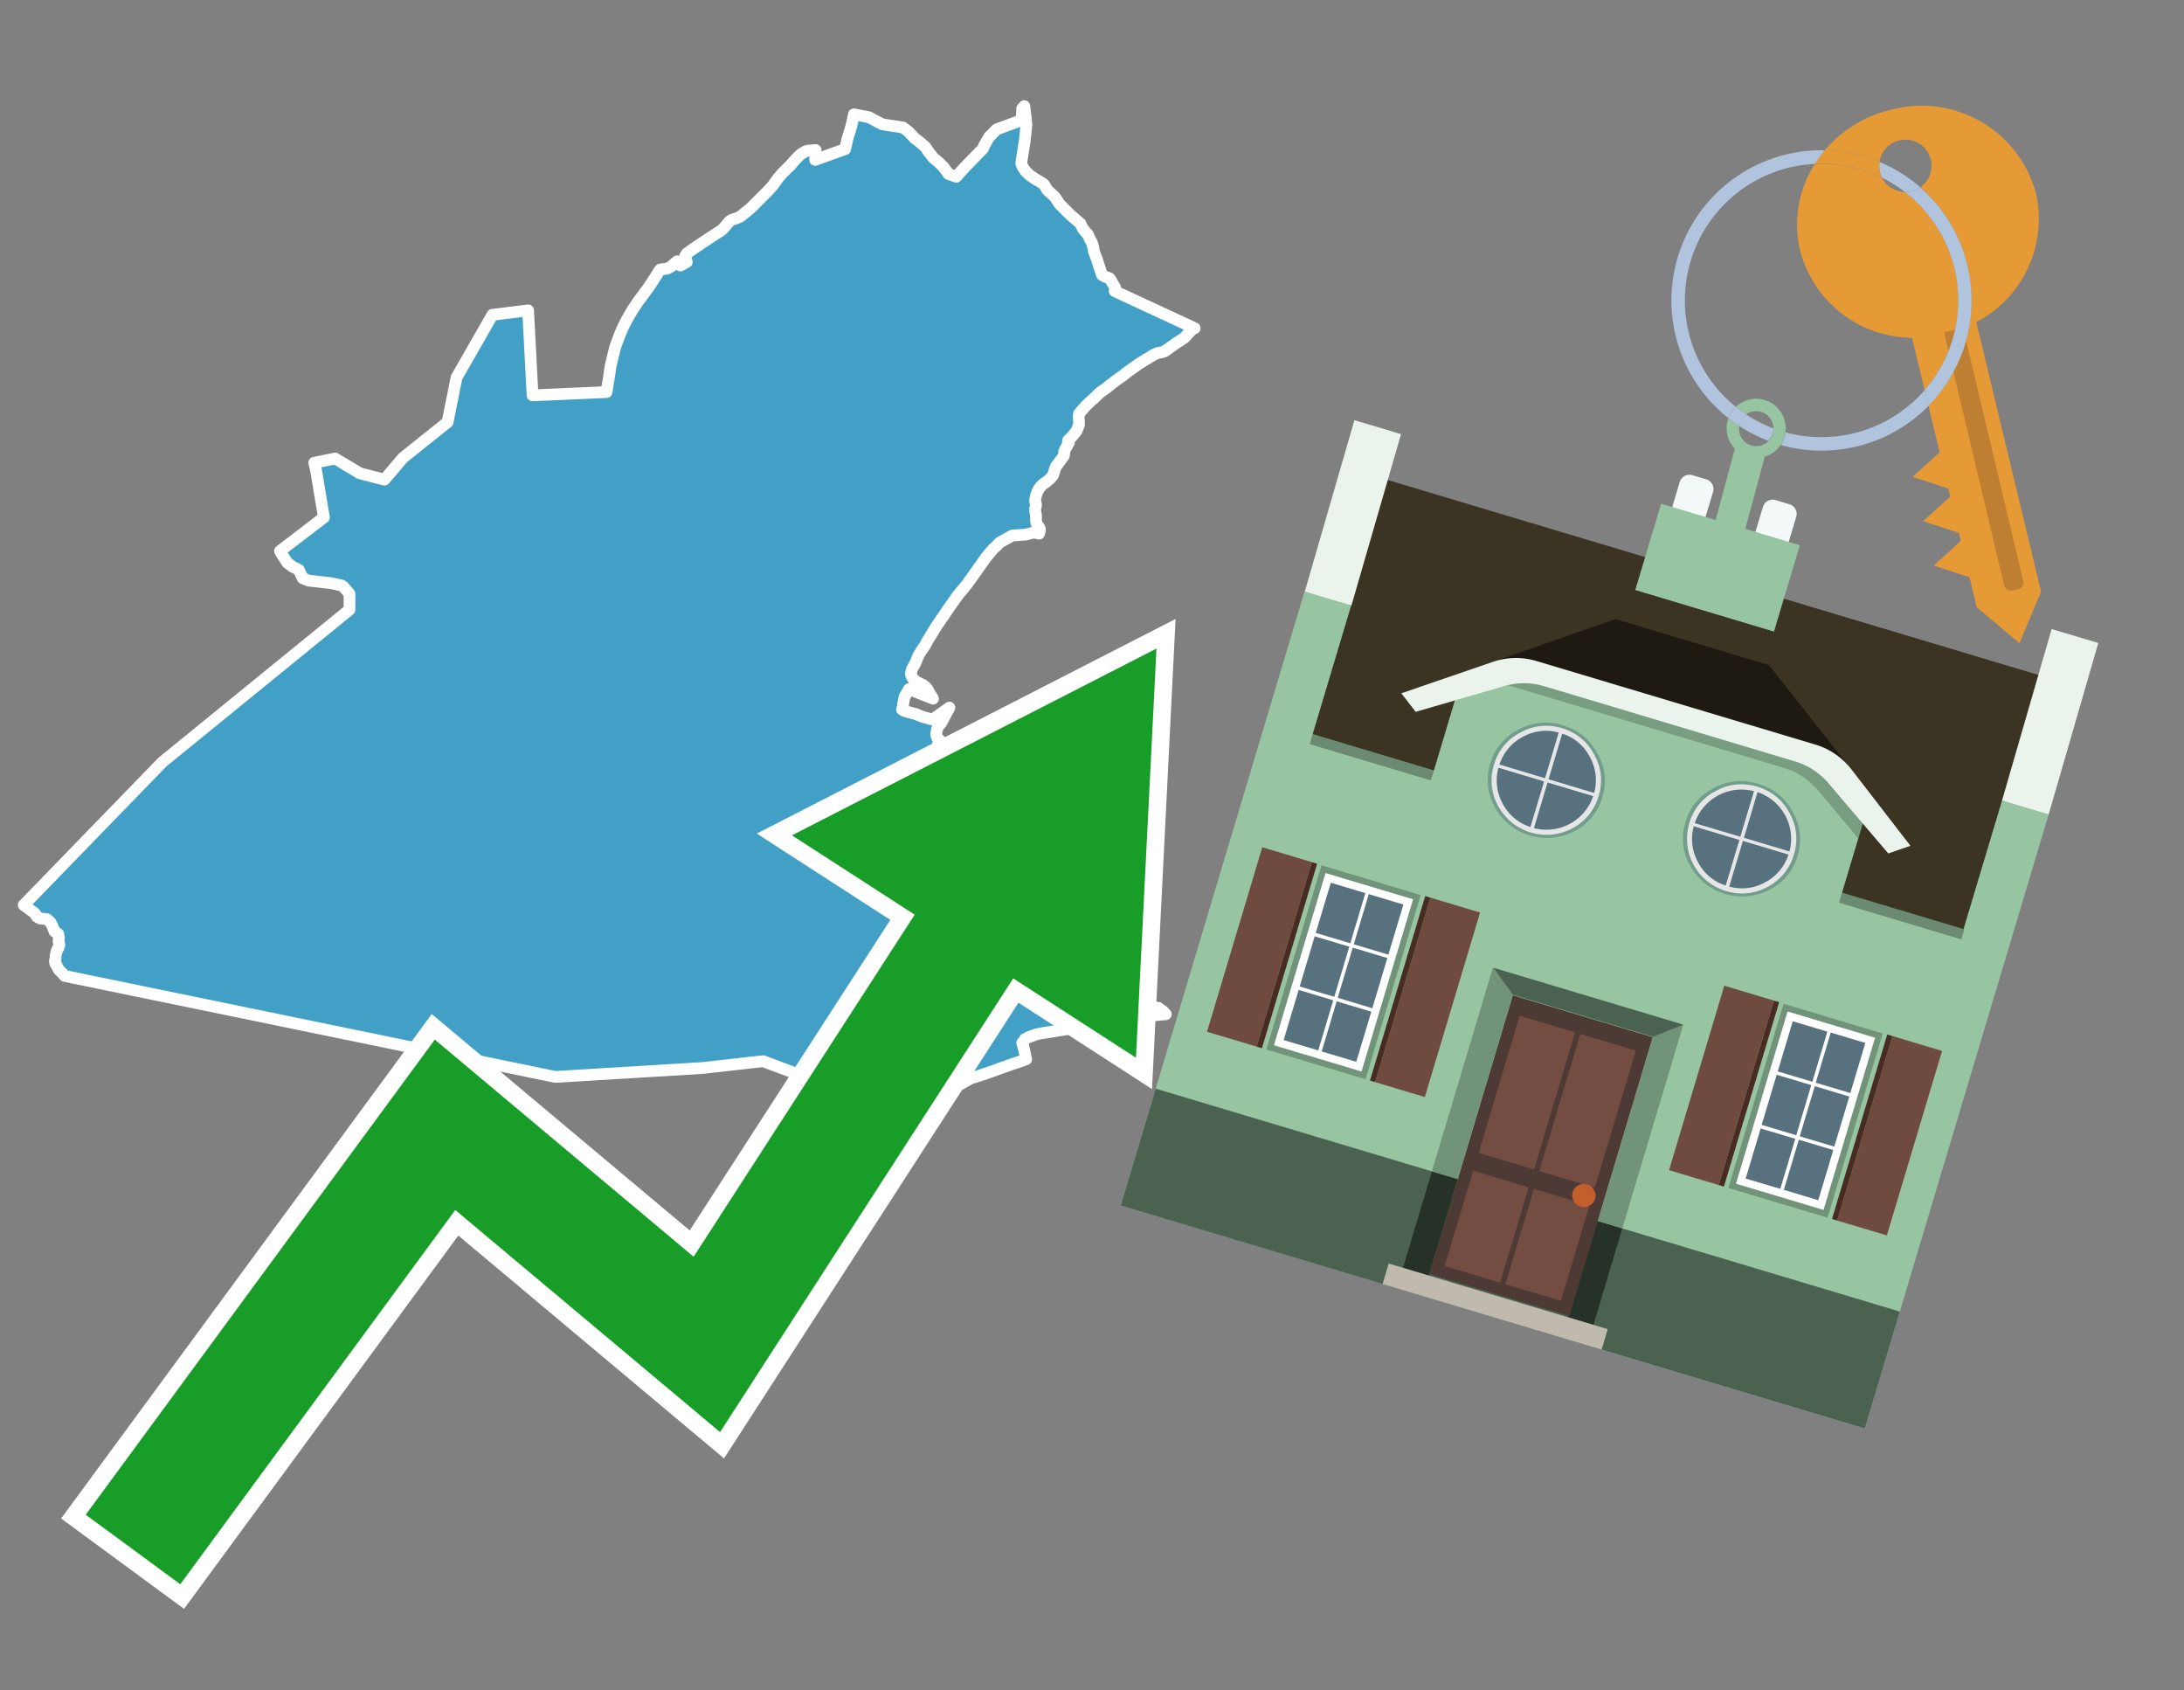<svg id="Text" xmlns="http://www.w3.org/2000/svg" width="93.05" height="72" viewBox="0 0 93.05 72"><rect x="0" y="0" width="93.05" height="72" fill="#808080" stroke="none"/><polygon points="14.89,25.97 14.89,25.29 14.63,24.99 14.56,24.94 14.11,24.84 13.15,24.73 12.9,24.63 12.73,24.27 12.47,24.14 12.25,23.98 11.98,23.57 11.93,23.47 13.8,22.04 13.47,20.06 13.39,19.71 14.28,19.53 15.33,20.16 16.38,20.43 17.17,19.5 19.07,17.98 19.45,16.08 20.98,13.41 22.5,13.22 22.69,16.84 25.84,16.7 25.88,16.46 25.93,16.16 26.02,15.57 26.07,15.36 26.14,15.07 26.19,14.87 26.22,14.75 26.24,14.71 26.25,14.68 26.39,14.3 26.54,13.94 26.69,13.65 26.71,13.61 26.74,13.56 26.86,13.35 26.99,13.13 27.03,13.08 27.16,12.88 27.18,12.85 27.24,12.77 27.44,12.5 27.49,12.43 27.66,12.21 27.67,12.18 27.74,12.08 28,11.68 28.01,11.65 28.1,11.52 28.13,11.48 28.43,11.44 28.6,11.35 28.73,11.23 28.85,11.13 28.91,11.2 28.99,11.31 29.26,11.16 29.22,11.02 29.2,10.94 29.19,10.91 29.21,10.87 29.27,10.79 29.48,10.64 29.95,10.32 30.06,10.25 30.5,9.96 30.6,9.9 30.66,9.86 30.73,9.81 30.77,9.78 30.85,9.7 30.94,9.59 31.03,9.48 31.07,9.44 31.1,9.41 31.14,9.38 31.21,9.35 31.37,9.3 31.49,9.25 31.56,9.21 31.97,8.88 32.03,8.82 32.69,8.16 32.82,8.02 32.9,7.93 32.95,7.87 33.15,7.59 33.34,7.37 33.5,7.21 33.66,7.06 33.82,6.87 34,6.68 34.13,6.56 34.18,6.53 34.3,6.46 34.39,6.42 34.75,6.39 34.73,6.81 36.01,6.35 36.08,6.03 36.1,5.93 36.21,5.58 36.27,5.37 36.37,4.93 36.38,4.87 37.01,4.99 37.45,5.22 37.5,5.25 37.62,5.3 38.47,5.43 38.71,5.61 38.83,5.74 38.97,5.89 39.21,6.07 39.34,6.19 39.42,6.25 39.58,6.49 39.71,6.65 39.76,6.72 40,6.92 40.1,7.02 40.2,7.12 40.41,7.41 40.74,7.53 41.08,7.15 41.89,6.32 41.92,6.22 42.15,5.82 42.19,5.79 42.29,5.69 42.46,5.51 43.44,5.15 43.47,5.12 43.5,5.08 43.52,5.04 43.54,4.84 43.55,4.69 43.55,4.62 43.64,4.52 43.69,4.9 43.73,5.33 43.66,6 43.51,6.95 43.56,7.09 43.7,7.3 43.88,7.47 44.1,7.62 44.29,7.73 44.37,7.78 44.45,7.83 44.51,7.9 44.61,8.08 44.66,8.13 44.88,8.33 44.93,8.38 44.98,8.44 45.13,8.68 45.49,9.04 45.61,9.16 46.03,9.52 46.14,9.75 46.35,9.99 46.44,10.2 46.49,10.28 46.53,10.37 46.58,10.54 46.6,10.67 46.61,10.73 46.74,11.06 46.75,11.1 46.95,11.71 47.09,11.79 47.27,11.85 47.29,11.88 47.32,11.92 47.51,12.25 47.51,12.28 47.51,12.32 47.51,12.35 47.49,12.4 50.9,13.98 50.8,14.02 50.65,14.18 50.47,14.38 50.37,14.45 50.29,14.5 50.23,14.54 50.12,14.61 49.61,14.97 49.52,15 49.34,15.03 49.15,15.11 49.07,15.16 48.96,15.23 48.86,15.29 48.56,15.47 48.28,15.67 48.17,15.75 48.09,15.8 47.95,15.91 47.88,15.97 47.51,16.23 47.41,16.31 47.27,16.42 47.16,16.51 47.01,16.62 46.93,16.67 46.83,16.75 46.66,16.92 46.5,17.06 46.35,17.2 46.24,17.31 45.97,17.62 45.96,17.75 45.97,17.94 45.97,18.09 45.89,18.3 45.86,18.36 45.76,18.49 45.64,18.63 45.52,18.74 45.5,18.78 45.54,18.86 45.49,18.94 45.37,19.16 45.34,19.24 45.34,19.31 45.33,19.41 45.16,19.64 45.07,19.76 44.99,19.87 44.95,19.96 44.87,20.23 44.82,20.3 44.73,20.4 44.6,20.51 44.44,20.62 44.32,20.74 44.26,20.83 44.2,20.94 44.15,21.07 44.13,21.15 44.1,21.33 44.11,21.39 44.14,21.48 44.14,21.53 44.12,21.6 44.1,21.69 44.11,21.81 44.14,21.94 44.14,22.08 44.14,22.2 44.17,22.32 44.21,22.38 44.26,22.44 44.31,22.54 44.3,22.62 44.27,22.73 44.05,22.68 43.7,22.77 43.13,22.81 42.59,23.11 42.46,23.25 42.32,23.37 42.12,23.61 42.02,23.73 41.95,23.83 41.6,24.32 41.52,24.43 41.47,24.51 41.41,24.59 41.27,24.78 41.21,24.87 41.03,25.09 40.79,25.38 40.55,25.72 40.43,25.89 40.32,26.05 40.21,26.22 40.1,26.37 39.99,26.54 39.91,26.65 39.75,26.91 39.63,27.11 39.51,27.3 39.43,27.46 39.33,27.61 39.27,27.69 39.2,27.81 39.12,27.94 39.03,28.17 38.99,28.26 38.86,28.49 38.83,28.6 38.81,28.69 38.83,28.79 38.91,28.92 39.02,29.02 39.11,29.07 39.23,29.13 39.35,29.19 39.48,29.31 39.53,29.38 39.58,29.48 39.62,29.55 39.68,29.65 39.74,29.73 39.75,29.76 38.73,29.35 38.54,29.68 38.48,29.96 38.48,30 38.47,30.08 38.43,30.22 38.5,30.27 38.66,30.32 38.85,30.37 39.04,30.42 39.17,30.48 39.3,30.53 39.73,30.65 40.45,30.14 40.09,30.81 40,30.9 39.95,30.99 39.91,31.11 39.89,31.26 39.9,31.36 39.94,31.44 40,31.5 40.05,31.54 40.07,31.58 39.99,31.65 39.96,31.69 39.94,31.82 39.98,32.03 39.99,32.15 40,32.31 40.03,32.53 40.04,32.63 40.06,32.76 40.08,32.8 40.14,32.93 40.18,32.99 40.3,33.06 40.39,33.12 40.47,33.18 40.53,33.27 40.43,33.37 40.38,33.44 40.37,33.49 40.37,33.72 40.37,33.83 40.39,33.96 40.4,33.99 40.49,34.11 40.57,34.19 40.74,34.35 40.82,34.43 40.9,34.53 41.08,34.68 41.17,34.73 41.29,34.78 41.34,34.89 41.37,35 41.42,35.14 41.46,35.24 41.53,35.37 41.6,35.46 41.73,35.55 41.84,35.6 42.1,35.64 42.26,35.7 42.3,35.76 42.29,35.82 42.2,35.92 42.16,36.02 42.15,36.24 42.15,36.33 42.17,36.47 42.21,36.56 42.28,36.62 42.37,36.66 42.54,36.69 42.6,36.72 42.65,36.78 42.67,36.85 42.68,36.94 42.7,37.03 42.73,37.1 42.78,37.21 42.86,37.44 42.91,37.54 42.94,37.66 42.95,37.75 42.99,37.88 43.03,37.93 43.26,38.1 43.42,38.06 43.53,38.02 43.54,38.25 43.53,38.3 43.6,38.46 43.74,38.59 43.81,38.62 43.9,38.66 43.92,38.69 43.87,38.77 43.83,38.84 43.82,39 43.85,39.08 43.94,39.18 44,39.26 44.04,39.33 44.09,39.42 44.12,39.48 44.19,39.61 44.29,39.74 44.36,39.81 44.39,39.85 44.42,39.93 44.48,40.07 44.5,40.16 44.49,40.31 44.5,40.39 44.55,40.49 44.59,40.52 44.69,40.56 44.75,40.59 44.71,40.65 44.7,40.76 44.72,40.87 44.76,40.99 44.82,41.09 44.9,41.14 44.87,41.21 44.82,41.27 44.84,41.36 44.88,41.47 44.92,41.61 45.01,41.75 45.11,41.84 45.28,41.96 45.42,42.03 45.56,42.09 45.93,42.13 46.16,42.22 46.32,42.27 46.39,42.3 46.55,42.34 46.79,42.42 47.04,42.47 47.16,42.5 47.44,42.56 47.59,42.6 47.8,42.64 48.12,42.68 48.28,42.72 48.45,42.79 48.53,42.82 48.94,42.87 49.36,42.93 49.39,42.96 49.52,43.05 49.57,43.09 49.67,43.2 49.23,43.24 47.91,43.28 47.5,43.34 47.36,43.41 47.27,43.45 47.16,43.61 46.93,43.65 46.12,43.73 44.33,44.02 44.18,44.05 43.84,44.17 43.72,44.23 43.67,44.26 43.65,44.29 43.61,44.36 43.55,44.42 43.64,44.73 43.65,44.79 43.72,45.12 43.38,45.24 43.08,45.34 41.99,45.73 41.34,45.94 40.99,46.14 40.52,46.39 39.88,46.69 39.42,46.9 39.51,47.11 39.52,47.29 39.51,47.35 39.5,47.39 39.39,47.2 39.37,47.17 39.27,47.04 38.84,47.26 38.63,47.49 32.51,45.2 29.94,45.49 23.66,45.87 2.76,41.57 2.7,41.5 2.5,41.3 2.38,41.06 2.35,41.03 2.34,40.96 2.34,40.92 2.37,40.82 2.37,40.79 2.37,40.73 2.37,40.69 2.43,40.46 2.45,40.43 2.5,40.35 2.52,40.28 2.53,40.25 2.52,40.21 2.5,40.12 2.5,40 2.51,39.96 2.48,39.78 2.32,39.67 2.28,39.56 2.26,39.53 2.24,39.45 2.2,39.38 2.16,39.3 2.07,39.21 2,39.15 1.7,39.12 1.57,39.04 1.51,38.94 1.48,38.91 1.46,38.88 1.01,38.55 6.92,32.46 " fill="#42a0c7" stroke="#fff" stroke-linejoin="round" stroke-width="0.5"/><polygon points="49.272 27.624 33.741 35.58 38.97 38.959 29.553 53.529 18.525 44.281 3.652 64.518 7.681 67.479 19.396 51.538 30.678 60.999 43.169 41.673 48.398 45.053 49.272 27.624" fill="none" stroke="#fff" stroke-miterlimit="10" stroke-width="1.5"/><polygon points="49.272 27.624 33.741 35.58 38.97 38.959 29.553 53.529 18.525 44.281 3.652 64.518 7.681 67.479 19.396 51.538 30.678 60.999 43.169 41.673 48.398 45.053 49.272 27.624" fill="#179d28"/><path d="M80.19,7.577a1.16,1.16,0,0,1-.094-.251,1.114,1.114,0,0,1-.018-.429A6.367,6.367,0,0,0,77.743,6.4a5.269,5.269,0,0,0-.423.577c.1,0,.192-.007.288-.007A5.794,5.794,0,0,1,80.19,7.577Z" fill="#e69a35"/><path d="M77.608,6.4A6.394,6.394,0,0,0,73.64,17.81a1.26,1.26,0,0,1,.317-.48A5.821,5.821,0,0,1,77.32,6.981a5.269,5.269,0,0,1,.423-.577Z" fill="#b0c4de"/><path d="M84.2,13.72a4.962,4.962,0,0,0,2.545-5.48,5.047,5.047,0,0,0-6.179-3.566A5.322,5.322,0,0,0,77.743,6.4a6.367,6.367,0,0,1,2.335.493,1.114,1.114,0,1,1,1.736,1.084,6.392,6.392,0,0,1,.347,9.3l.479,1.985-.438.4-.716.648.92.3.6.2.082.341-.438.4-.716.648.92.3.605.2.082.341-.438.4-.716.649.92.3.605.2.307,1.274,1.821,1.534.921-2.2Z" fill="#e69a35"/><path d="M81.154,8.179a1.115,1.115,0,0,1-.964-.6,5.794,5.794,0,0,0-2.582-.6c-.1,0-.192,0-.288.007a4.783,4.783,0,0,0-.625,3.685,4.962,4.962,0,0,0,4.765,3.715L82,16.617a5.82,5.82,0,0,0-.846-8.438Z" fill="#e69a35"/><path d="M74.1,18.142a6.386,6.386,0,0,0,1.232.63.73.73,0,0,0,.224-.527h0a5.783,5.783,0,0,1-1.159-.593A.733.733,0,0,0,74.1,18.142Z" fill="#b0c4de"/><path d="M74.4,17.652q-.228-.152-.44-.322a1.26,1.26,0,0,0-.317.48c.148.117.3.228.46.332A.733.733,0,0,1,74.4,17.652Z" fill="#b0c4de"/><path d="M74.824,16.984a1.257,1.257,0,0,0-.867.346c.141.114.288.222.44.322a.731.731,0,0,1,1.159.593h0a.732.732,0,1,1-1.463,0,.7.7,0,0,1,.007-.1c-.158-.1-.312-.215-.46-.332a1.258,1.258,0,0,0,.273,1.3l-.979,3.635,1.275.341.98-3.639a1.266,1.266,0,0,0,.681-.5,1.249,1.249,0,0,0,.2-.538,1.328,1.328,0,0,0,.012-.168A1.262,1.262,0,0,0,74.824,16.984Z" fill="#97c4a1"/><path d="M85.974,25.1l-.226.053a.3.3,0,0,1-.362-.223l-2.56-10.777.81-.193L86.2,24.736A.3.3,0,0,1,85.974,25.1Z" fill="#bf7f32"/><path d="M80.1,7.326a1.16,1.16,0,0,0,.094.251,5.833,5.833,0,0,1,.964.6,1.137,1.137,0,0,0,.287-.031,1.108,1.108,0,0,0,.373-.167A6.371,6.371,0,0,0,80.078,6.9,1.114,1.114,0,0,0,80.1,7.326Z" fill="#b0c4de"/><path d="M77.608,18.618a5.836,5.836,0,0,1-1.534-.2,1.24,1.24,0,0,1-.2.537,6.4,6.4,0,0,0,6.291-1.666L82,16.617A5.807,5.807,0,0,1,77.608,18.618Z" fill="#b0c4de"/><path d="M81.814,7.981a1.108,1.108,0,0,1-.373.167,1.137,1.137,0,0,1-.287.031A5.82,5.82,0,0,1,82,16.617l.161.667a6.392,6.392,0,0,0-.347-9.3Z" fill="#b0c4de"/><polygon points="83.79 39.753 55.78 31.364 58.988 20.404 86.964 28.783 83.79 39.753 83.79 39.753" fill="#3c3422" fill-rule="evenodd"/><polygon points="81.705 53.32 87.284 34.692 85.297 34.097 83.656 39.575 55.926 31.269 57.567 25.791 55.579 25.196 47.746 51.348 79.451 60.844 81.705 53.32" fill="#97c4a1" fill-rule="evenodd"/><rect x="69.522" y="21.148" width="0.444" height="28.983" transform="translate(15.592 92.226) rotate(-73.326)" opacity="0.3"/><polygon points="87.284 34.692 85.297 34.097 87.411 26.793 89.398 27.388 87.284 34.692 87.284 34.692" fill="#eaf3ec" fill-rule="evenodd"/><polygon points="57.578 25.794 55.591 25.199 57.705 17.896 59.692 18.491 57.578 25.794 57.578 25.794" fill="#eaf3ec" fill-rule="evenodd"/><polygon points="79.451 60.844 80.943 55.865 49.238 46.369 47.747 51.348 79.451 60.844 79.451 60.844" fill="#4c6251" fill-rule="evenodd"/><path d="M71.566,20.528l-.522,1.743,1.418.425.523-1.744a.432.432,0,0,0-.289-.536l-.593-.177A.431.431,0,0,0,71.566,20.528Z" fill="#f3f9f8" fill-rule="evenodd"/><path d="M75.111,21.589l-.522,1.743,1.418.425.522-1.743a.43.43,0,0,0-.289-.536l-.593-.178A.43.43,0,0,0,75.111,21.589Z" fill="#f3f9f8" fill-rule="evenodd"/><polygon points="75.368 28.329 68.829 26.37 63.807 28.121 78.733 32.591 75.368 28.329" fill="#1e1a11"/><polygon points="78.248 32.422 64.442 28.287 62.236 28.998 60.064 36.247 77.453 41.455 79.651 34.116 78.248 32.422" fill="#97c4a1"/><path d="M77.74,32.516S65.088,28.725,65,28.7l-.938.43,11.892,3.562a3.175,3.175,0,0,1,1.532,1l1.685,2.02.327-1.09Z" fill-rule="evenodd" opacity="0.2"/><path d="M77.35,31.716,65.458,28.154a3.041,3.041,0,0,0-1.854.037l-3.9,1.339.611.79,3.626-1.054a3.045,3.045,0,0,1,1.855-.037l10.673,3.2A3.028,3.028,0,0,1,78,33.477l2.45,2.874.945-.325-2.518-3.26A3.036,3.036,0,0,0,77.35,31.716Z" fill="#eaf3ec"/><polygon points="76.683 23.223 70.773 21.453 69.671 25.132 75.581 26.902 76.683 23.223 76.683 23.223" fill="#97c4a1" fill-rule="evenodd"/><g id="Symbol_9_0_Layer2_0_MEMBER_8_MEMBER_21_MEMBER_0_FILL" data-name="Symbol 9 0 Layer2 0 MEMBER 8 MEMBER 21 MEMBER 0 FILL"><path d="M66.584,30.892a2.39,2.39,0,0,0-1.891.189,2.317,2.317,0,0,0-1.2,1.448A2.345,2.345,0,0,0,63.7,34.4a2.528,2.528,0,0,0,3.367,1.008,2.339,2.339,0,0,0,1.2-1.447,2.313,2.313,0,0,0-.208-1.87A2.394,2.394,0,0,0,66.584,30.892Z" fill="#729d8c"/></g><g id="Symbol_9_0_Layer2_0_MEMBER_8_MEMBER_21_MEMBER_1_FILL" data-name="Symbol 9 0 Layer2 0 MEMBER 8 MEMBER 21 MEMBER 1 FILL"><path d="M66.547,31.016a2.241,2.241,0,0,0-1.769.185,2.213,2.213,0,0,0-1.127,1.376,2.239,2.239,0,0,0,.185,1.768,2.341,2.341,0,0,0,3.145.942,2.234,2.234,0,0,0,1.126-1.376,2.207,2.207,0,0,0-.185-1.768A2.237,2.237,0,0,0,66.547,31.016Z" fill="#e6e6e6"/></g><g id="Symbol_9_0_Layer2_0_MEMBER_8_MEMBER_21_MEMBER_2_MEMBER_0_FILL" data-name="Symbol 9 0 Layer2 0 MEMBER 8 MEMBER 21 MEMBER 2 MEMBER 0 FILL"><path d="M65.787,33.284,63.843,32.7a2.036,2.036,0,0,0,.186,1.539,2.015,2.015,0,0,0,1.175.986Z" fill="#58717f"/></g><g id="Symbol_9_0_Layer2_0_MEMBER_8_MEMBER_21_MEMBER_2_MEMBER_1_FILL" data-name="Symbol 9 0 Layer2 0 MEMBER 8 MEMBER 21 MEMBER 2 MEMBER 1 FILL"><path d="M65.827,33.148l.582-1.944a2.01,2.01,0,0,0-1.523.178,2.037,2.037,0,0,0-1,1.183Z" fill="#58717f"/></g><g id="Symbol_9_0_Layer2_0_MEMBER_8_MEMBER_21_MEMBER_2_MEMBER_2_FILL" data-name="Symbol 9 0 Layer2 0 MEMBER 8 MEMBER 21 MEMBER 2 MEMBER 2 FILL"><path d="M67.878,33.91l-1.943-.582-.582,1.944a2.1,2.1,0,0,0,2.525-1.362Z" fill="#58717f"/></g><g id="Symbol_9_0_Layer2_0_MEMBER_8_MEMBER_21_MEMBER_2_MEMBER_3_FILL" data-name="Symbol 9 0 Layer2 0 MEMBER 8 MEMBER 21 MEMBER 2 MEMBER 3 FILL"><path d="M66.558,31.249l-.582,1.943,1.943.582a2.031,2.031,0,0,0-.186-1.539A2.009,2.009,0,0,0,66.558,31.249Z" fill="#58717f"/></g><g id="Symbol_9_0_Layer2_0_MEMBER_8_MEMBER_21_MEMBER_0_FILL-2" data-name="Symbol 9 0 Layer2 0 MEMBER 8 MEMBER 21 MEMBER 0 FILL"><path d="M74.9,33.384a2.4,2.4,0,0,0-1.891.189,2.316,2.316,0,0,0-1.2,1.448,2.341,2.341,0,0,0,.209,1.87A2.527,2.527,0,0,0,75.387,37.9a2.345,2.345,0,0,0,1.2-1.447,2.314,2.314,0,0,0-.209-1.87A2.389,2.389,0,0,0,74.9,33.384Z" fill="#729d8c"/></g><g id="Symbol_9_0_Layer2_0_MEMBER_8_MEMBER_21_MEMBER_1_FILL-2" data-name="Symbol 9 0 Layer2 0 MEMBER 8 MEMBER 21 MEMBER 1 FILL"><path d="M74.867,33.508a2.239,2.239,0,0,0-1.768.185,2.21,2.21,0,0,0-1.127,1.376,2.316,2.316,0,0,0,1.564,2.883,2.261,2.261,0,0,0,1.765-.173A2.237,2.237,0,0,0,76.428,36.4a2.209,2.209,0,0,0-.185-1.769A2.239,2.239,0,0,0,74.867,33.508Z" fill="#e6e6e6"/></g><g id="Symbol_9_0_Layer2_0_MEMBER_8_MEMBER_21_MEMBER_2_MEMBER_0_FILL-2" data-name="Symbol 9 0 Layer2 0 MEMBER 8 MEMBER 21 MEMBER 2 MEMBER 0 FILL"><path d="M74.107,35.776l-1.943-.582a2.031,2.031,0,0,0,.186,1.539,2.009,2.009,0,0,0,1.175.986Z" fill="#58717f"/></g><g id="Symbol_9_0_Layer2_0_MEMBER_8_MEMBER_21_MEMBER_2_MEMBER_1_FILL-2" data-name="Symbol 9 0 Layer2 0 MEMBER 8 MEMBER 21 MEMBER 2 MEMBER 1 FILL"><path d="M74.148,35.64,74.73,33.7a2.1,2.1,0,0,0-2.525,1.362Z" fill="#58717f"/></g><g id="Symbol_9_0_Layer2_0_MEMBER_8_MEMBER_21_MEMBER_2_MEMBER_2_FILL-2" data-name="Symbol 9 0 Layer2 0 MEMBER 8 MEMBER 21 MEMBER 2 MEMBER 2 FILL"><path d="M76.2,36.4l-1.943-.582-.582,1.944a2.015,2.015,0,0,0,1.523-.178A2.036,2.036,0,0,0,76.2,36.4Z" fill="#58717f"/></g><g id="Symbol_9_0_Layer2_0_MEMBER_8_MEMBER_21_MEMBER_2_MEMBER_3_FILL-2" data-name="Symbol 9 0 Layer2 0 MEMBER 8 MEMBER 21 MEMBER 2 MEMBER 3 FILL"><path d="M74.879,33.741,74.3,35.684l1.943.582a2.1,2.1,0,0,0-1.361-2.525Z" fill="#58717f"/></g><polygon points="51.426 43.946 53.542 44.58 55.896 36.723 53.78 36.089 51.426 43.946 51.426 43.946" fill="#6e4a3f" fill-rule="evenodd"/><polygon points="53.542 44.58 53.764 44.647 56.117 36.789 55.896 36.723 53.542 44.58 53.542 44.58" fill="#482b22" fill-rule="evenodd"/><polygon points="60.706 46.726 58.59 46.092 60.943 38.235 63.059 38.868 60.706 46.726 60.706 46.726" fill="#6e4a3f" fill-rule="evenodd"/><polygon points="58.59 46.092 58.368 46.026 60.722 38.168 60.943 38.235 58.59 46.092 58.59 46.092" fill="#482b22" fill-rule="evenodd"/><rect x="53.146" y="39.209" width="8.19" height="4.408" transform="translate(1.145 84.365) rotate(-73.326)" fill="#719379"/><polygon points="60.205 38.304 56.474 37.187 54.277 44.522 58.008 45.639 60.205 38.304 60.205 38.304" fill="#fff" fill-rule="evenodd"/><path d="M59.792,38.527l-.64,2.136-1.474-.442.639-2.135,1.475.441Zm-1.621-.485-.64,2.136-1.474-.442L56.7,37.6l1.474.442Zm-2.158,1.84,1.475.441-.64,2.136-1.474-.441.639-2.136Zm-.683,2.282,1.474.441-.639,2.136L54.69,44.3l.64-2.135Zm.981,2.621.639-2.136,1.475.442-.64,2.135-1.474-.441Zm2.158-1.84L56.994,42.5l.64-2.136,1.474.442-.639,2.136Z" fill="#58717f" fill-rule="evenodd"/><polygon points="80.39 52.621 78.274 51.988 80.628 44.13 82.743 44.764 80.39 52.621 80.39 52.621" fill="#6e4a3f" fill-rule="evenodd"/><polygon points="78.274 51.988 78.053 51.921 80.406 44.064 80.628 44.13 78.274 51.988 78.274 51.988" fill="#482b22" fill-rule="evenodd"/><polygon points="71.111 49.842 73.227 50.476 75.58 42.619 73.464 41.985 71.111 49.842 71.111 49.842" fill="#6e4a3f" fill-rule="evenodd"/><polygon points="73.227 50.476 73.448 50.542 75.802 42.685 75.58 42.619 73.227 50.476 73.227 50.476" fill="#482b22" fill-rule="evenodd"/><rect x="72.83" y="45.105" width="8.19" height="4.408" transform="translate(9.534 107.426) rotate(-73.326)" fill="#719379"/><polygon points="76.159 43.083 79.889 44.2 77.692 51.535 73.962 50.418 76.159 43.083 76.159 43.083" fill="#fff" fill-rule="evenodd"/><path d="M76.381,43.5l1.475.442-.64,2.135-1.475-.441.64-2.136ZM78,43.981l1.474.442-.64,2.136-1.474-.442L78,43.981Zm.791,2.724-.64,2.135L76.679,48.4l.64-2.136,1.474.442Zm-.684,2.282-.639,2.135L76,50.68l.64-2.135,1.474.442Zm-2.26,1.65L74.375,50.2l.639-2.135,1.475.441-.64,2.136Zm-.791-2.724.64-2.135,1.474.441-.639,2.136-1.475-.442Z" fill="#58717f" fill-rule="evenodd"/><polygon points="67.888 56.431 69.118 52.323 68.019 51.994 66.789 56.102 67.888 56.431 67.888 56.431" fill="#263128" fill-rule="evenodd"/><polygon points="60.877 54.331 62.108 50.223 61.007 49.894 59.776 54.002 60.877 54.331 60.877 54.331" fill="#263128" fill-rule="evenodd"/><g id="Symbol_9_0_Layer2_0_MEMBER_8_MEMBER_12_MEMBER_0_FILL" data-name="Symbol 9 0 Layer2 0 MEMBER 8 MEMBER 12 MEMBER 0 FILL"><path d="M70.418,44.178l-5.965-1.786L60.9,54.27l5.964,1.786Z" fill="#4e3a34"/></g><g id="Symbol_9_0_Layer2_0_MEMBER_8_MEMBER_12_MEMBER_1_MEMBER_0_FILL" data-name="Symbol 9 0 Layer2 0 MEMBER 8 MEMBER 12 MEMBER 1 MEMBER 0 FILL"><path d="M65.358,49.815l1.75-5.843-2.363-.708L63,49.107Z" fill="#744d42"/></g><g id="Symbol_9_0_Layer2_0_MEMBER_8_MEMBER_12_MEMBER_1_MEMBER_1_FILL" data-name="Symbol 9 0 Layer2 0 MEMBER 8 MEMBER 12 MEMBER 1 MEMBER 1 FILL"><path d="M67.331,44.039l-1.75,5.842,2.364.708,1.75-5.842Z" fill="#744d42"/></g><g id="Symbol_9_0_Layer2_0_MEMBER_8_MEMBER_12_MEMBER_2_MEMBER_0_FILL" data-name="Symbol 9 0 Layer2 0 MEMBER 8 MEMBER 12 MEMBER 2 MEMBER 0 FILL"><path d="M63.915,54.633l1.215-4.058-2.363-.707-1.215,4.057Z" fill="#744d42"/></g><g id="Symbol_9_0_Layer2_0_MEMBER_8_MEMBER_12_MEMBER_2_MEMBER_1_FILL" data-name="Symbol 9 0 Layer2 0 MEMBER 8 MEMBER 12 MEMBER 2 MEMBER 1 FILL"><path d="M66.5,55.407l1.215-4.057-2.363-.708L64.138,54.7Z" fill="#744d42"/></g><g id="Symbol_9_0_Layer2_0_MEMBER_8_MEMBER_13_FILL" data-name="Symbol 9 0 Layer2 0 MEMBER 8 MEMBER 13 FILL"><path d="M67.959,51.058a.439.439,0,0,0-.045-.367.487.487,0,0,0-.669-.2.445.445,0,0,0-.239.282.457.457,0,0,0,.041.378.481.481,0,0,0,.293.242.459.459,0,0,0,.377-.042A.453.453,0,0,0,67.959,51.058Z" fill="#c35e2d"/></g><g id="Symbol_9_0_Layer2_0_MEMBER_8_MEMBER_14_FILL" data-name="Symbol 9 0 Layer2 0 MEMBER 8 MEMBER 14 FILL"><path d="M64.557,42.047l-.951-.833-2.6,8.68,1.1.329Z" fill="#719379"/></g><g id="Symbol_9_0_Layer2_0_MEMBER_8_MEMBER_15_FILL" data-name="Symbol 9 0 Layer2 0 MEMBER 8 MEMBER 15 FILL"><path d="M71.718,43.643l-1.2.19L68.072,52.01l1.046.313Z" fill="#719379"/></g><g id="Symbol_9_0_Layer2_0_MEMBER_8_MEMBER_16_FILL" data-name="Symbol 9 0 Layer2 0 MEMBER 8 MEMBER 16 FILL"><path d="M63.627,41.22l.836,1.156,5.961,1.786,1.294-.519Z" fill="#4c6251"/></g><polygon points="58.905 54.69 59.166 53.819 68.498 56.614 68.237 57.485 58.905 54.69 58.905 54.69" fill="#c0b9ad" fill-rule="evenodd"/></svg>